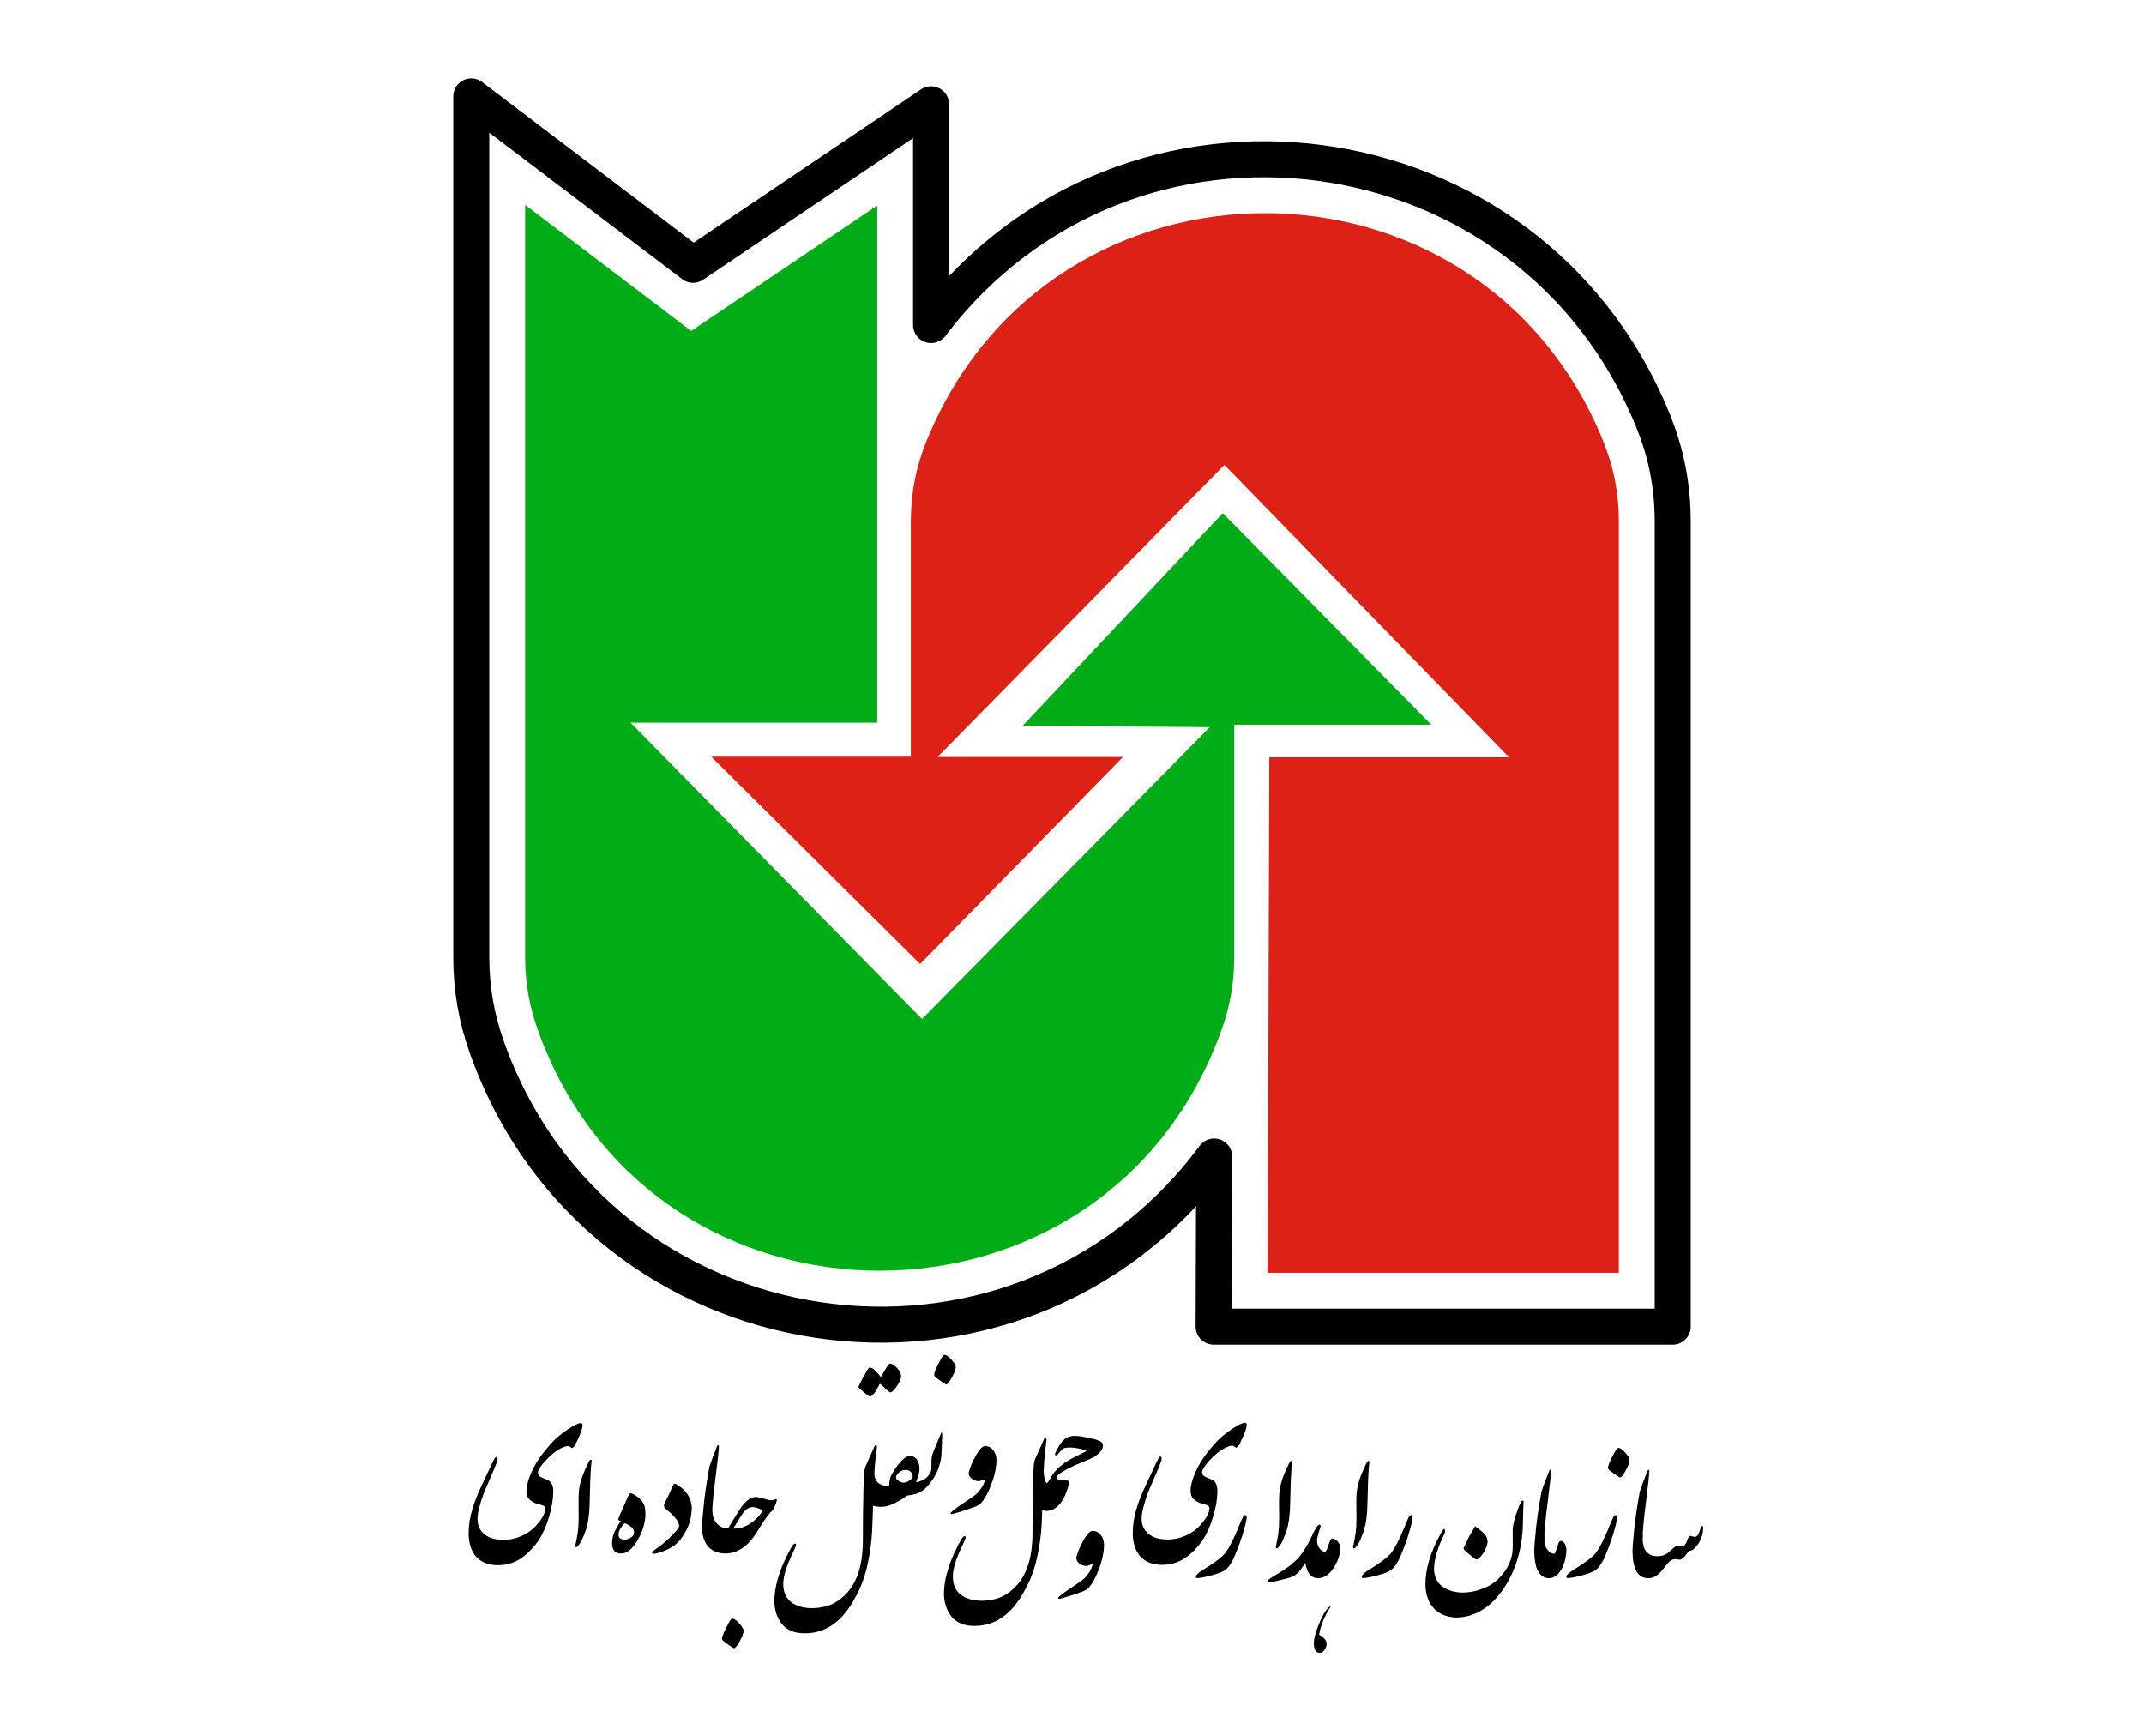 <?xml version="1.0" encoding="utf-8"?>
<!-- Generator: Adobe Illustrator 17.0.0, SVG Export Plug-In . SVG Version: 6.00 Build 0)  -->
<!DOCTYPE svg PUBLIC "-//W3C//DTD SVG 1.1//EN" "http://www.w3.org/Graphics/SVG/1.1/DTD/svg11.dtd">
<svg version="1.1" id="Layer_1" xmlns="http://www.w3.org/2000/svg" xmlns:xlink="http://www.w3.org/1999/xlink" x="0px" y="0px"
	 width="1190.551px" height="963.78px" viewBox="0 14.173 1190.551 963.78" enable-background="new 0 14.173 1190.551 963.78"
	 xml:space="preserve">
<path fill="#DC2116" d="M890.084,258.674c6.013,14.738,8.863,29.267,8.863,45.184c0,138.998,0,277.995,0,416.993
	c-65.008,0-130.016,0-195.024,0c0.306-95.39,0.612-190.781,0.918-286.173c44.39,0,88.78,0,133.17,0
	C785.312,380.555,732.611,326.43,679.91,272.305c-53.094,54.06-106.189,108.119-159.284,162.179c34.322,0,68.645,0,102.967,0
	c-37.55,38.305-75.101,76.612-112.651,114.917c-38.661-38.36-77.321-76.722-115.981-115.082c36.94,0,73.88,0,110.822,0
	c0-43.487,0-86.974,0-130.461c0-15.917,2.848-30.446,8.862-45.184C583.268,90.465,821.461,90.465,890.084,258.674z"/>
<path fill="#00AD16" d="M298.508,585.609c-4.667-13.134-6.906-26.114-6.906-40.052c0-139.205,0-278.411,0-417.615
	c30.739,23.331,61.478,46.662,92.217,69.993c34.434-23.211,68.867-46.424,103.301-69.635c0,95.716,0,191.429,0,287.144
	c-45.661,0-91.318,0-136.978,0c53.948,54.831,107.898,109.664,161.846,164.496c53.266-54.007,106.535-108.011,159.801-162.018
	c-34.619-0.276-69.238-0.553-103.857-0.831c37.02-39.326,74.038-78.655,111.059-117.981c38.59,39.143,77.178,78.285,115.766,117.428
	c-36.466,0-72.93,0-109.396,0c0,43.006,0,86.014,0,129.02c0,13.938-2.236,26.918-6.903,40.052
	C614.916,764.414,362.048,764.414,298.508,585.609z"/>
<path fill="none" stroke="#000000" stroke-width="20" stroke-linecap="round" stroke-linejoin="round" d="M674.228,656.297
	c-110.483,148.499-341.923,113.732-403.897-60.675c-5.833-16.417-8.632-32.642-8.632-50.065c0-159.284,0-318.571,0-477.857
	c41.052,31.159,82.102,62.318,123.153,93.477c44.059-29.701,88.115-59.4,132.172-89.098c0,40.854,0,81.71,0,122.564
	c108.923-143.566,332.677-114.12,400.749,52.736c7.515,18.422,11.079,36.583,11.079,56.48c0,148.967,0,297.932,0,446.898
	c-84.976,0-169.952,0-254.926,0C674.027,719.269,674.126,687.782,674.228,656.297z"/>
<g enable-background="new    ">
	<path d="M323.479,805.969c-0.173,1.098-0.441,2.153-0.802,3.164c-0.362,1.013-0.969,2.428-1.821,4.249
		c-0.853,1.821-1.365,2.862-1.539,3.122c-0.694,1.098-1.301,1.647-1.821,1.647c-0.376-0.26-0.716-0.513-1.019-0.759
		c-0.304-0.245-0.585-0.368-0.846-0.368c-1.099,0-2.536,0.448-4.314,1.343c-1.778,0.896-3.728,2.32-5.853,4.271
		c-2.124,1.951-3.779,3.772-4.964,5.463c-1.185,1.691-1.778,2.855-1.778,3.491c0,0.954,0.303,1.69,0.91,2.211
		c0.52,0.405,1.452,0.867,2.796,1.388s2.233,0.954,2.666,1.301c1.416,0.983,2.125,2.934,2.125,5.854
		c0,4.018-0.759,8.621-2.276,13.809c-1.518,5.188-3.505,9.69-5.961,13.505c-1.272,1.763-2.754,3.534-4.444,5.312
		c-1.691,1.777-3.505,3.302-5.442,4.574c-3.728,2.456-8.021,3.685-12.877,3.685c-5.521-0.087-9.712-1.951-12.573-5.593
		c-1.301-1.85-2.197-3.816-2.688-5.896c-0.492-2.082-0.737-4.062-0.737-5.941c0-2.37,0.173-4.696,0.52-6.98
		c0.347-2.283,0.881-4.567,1.604-6.849c1.127-3.729,2.493-7.328,4.097-10.796c1.604-3.468,2.912-6.271,3.924-8.411l3.035-6.504
		c0.347-0.723,0.715-1.43,1.105-2.125c0.391-0.693,0.744-1.041,1.062-1.041c0.434,0,0.657,0.348,0.672,1.041
		c0.014,0.694-0.065,1.214-0.239,1.561c-0.463,1.243-0.867,2.291-1.214,3.143c-0.347,0.852-0.868,2.081-1.561,3.685
		c-0.693,1.604-1.446,3.338-2.255,5.203c-0.809,1.864-1.474,3.404-1.994,4.617c-2.544,6.764-3.815,11.836-3.815,15.218
		c0,3.555,1.264,6.373,3.794,8.454c2.529,2.082,6.091,3.123,10.687,3.123c3.815,0,7.501-0.896,11.056-2.688
		c2.659-1.33,4.878-2.949,6.655-4.857c1.778-1.908,3.128-3.7,4.054-5.376c0.925-1.675,1.387-3.179,1.387-4.509
		c0-0.838-0.615-1.452-1.843-1.842c-1.229-0.391-2.117-0.65-2.666-0.78c-0.55-0.131-1.171-0.369-1.864-0.716
		c-1.33-0.636-2.341-1.445-3.035-2.428c-0.694-0.982-1.04-2.312-1.04-3.989c0-2.572,0.83-5.831,2.493-9.777
		c1.662-3.946,4.011-7.826,7.046-11.641c2.485-3.123,4.74-5.652,6.764-7.588c1.098-1.012,2.493-2.153,4.184-3.425
		c1.691-1.271,3.331-2.37,4.921-3.295c1.966-1.127,3.512-1.777,4.639-1.951c0.462,0,0.78,0.195,0.954,0.586
		C323.522,805.254,323.566,805.623,323.479,805.969z"/>
	<path d="M327.663,840.135c-0.116,3.151-0.195,5.977-0.238,8.476c-0.043,2.501-0.167,4.617-0.369,6.352
		c-0.347,3.729-1.062,7.031-2.146,9.907c-1.084,2.877-1.937,4.791-2.558,5.745c-0.621,0.954-1.135,1.647-1.539,2.081
		c-0.463,0.434-0.817,0.579-1.062,0.434c-0.246-0.143-0.34-0.389-0.282-0.736c0-0.087,0.26-1.402,0.78-3.946
		s0.846-5.008,0.975-7.392c0.13-2.384,0.152-5.752,0.065-10.102c-0.086-4.35,0.015-7.681,0.304-9.994
		c0.173-1.33,0.462-2.717,0.867-4.162s0.874-2.854,1.409-4.228c0.534-1.372,1.091-2.68,1.669-3.923
		c0.577-1.243,1.112-2.341,1.604-3.295c0.404-0.606,0.751-0.846,1.04-0.716c0.288,0.131,0.419,0.369,0.39,0.716
		c-0.058,0.203-0.123,0.643-0.195,1.322c-0.073,0.68-0.145,1.489-0.217,2.428c-0.073,0.939-0.138,1.944-0.195,3.013
		c-0.058,1.07-0.108,2.118-0.152,3.143c-0.043,1.027-0.08,1.973-0.108,2.84C327.677,838.964,327.663,839.644,327.663,840.135z"/>
	<path d="M358.403,855.006c0,1.879-0.311,3.974-0.933,6.286c-0.622,2.313-1.438,4.409-2.449,6.287
		c-1.561,2.977-3.165,5.246-4.813,6.806c-1.648,1.561-3.483,2.341-5.506,2.341c-3.208,0-4.813-1.951-4.813-5.854
		c0-1.329,0.217-2.759,0.651-4.292c0.549-1.588,1.236-3.078,2.059-4.465c0.824-1.388,1.524-2.558,2.103-3.512
		c-0.579-0.174-0.932-0.282-1.062-0.325c-0.13-0.043-0.238-0.065-0.325-0.065c-0.086-0.347,0.202-1.285,0.867-2.818l4.596-10.448
		c0.434-1.098,0.939-1.648,1.517-1.648c0.434,0,1.091,0.275,1.973,0.824c0.882,0.55,1.626,1.041,2.233,1.474
		c1.445,1.301,2.457,2.558,3.035,3.772C358.113,850.583,358.403,852.463,358.403,855.006z M352.116,865.281
		c0-1.242-0.434-2.255-1.301-3.035c-0.434-0.434-1.056-0.903-1.864-1.409c-0.809-0.506-1.474-0.803-1.994-0.888
		c-0.376,0-1.056,0.759-2.038,2.276c-0.983,1.517-1.474,2.796-1.474,3.837c0,1.966,1.171,2.948,3.512,2.948
		c1.041,0,2.16-0.383,3.36-1.149C351.516,867.095,352.116,866.235,352.116,865.281z"/>
	<path d="M373.794,838.834c0.318-0.925,0.968-1.084,1.951-0.478c5.607,3.382,8.411,7.921,8.411,13.614
		c-0.231,4.249-1.135,7.964-2.709,11.143c-1.576,3.18-3.187,5.593-4.835,7.241c-2.833,2.861-6.908,4.971-12.226,6.33
		c-0.666,0.115-1.186,0.173-1.561,0.173c-0.52,0-0.78-0.13-0.78-0.39c0-0.463,0.78-1.258,2.341-2.385
		c3.122-2.168,6.04-4.639,8.758-7.414c2.659-2.659,3.989-4.422,3.989-5.289c0-2.255-2.471-5.391-7.414-9.409
		c-0.925-0.751-1.214-1.662-0.867-2.731C370.152,846.724,371.8,843.256,373.794,838.834z"/>
	<path d="M395.516,852.231c-0.087,1.619-0.26,3.1-0.52,4.444c-0.26,1.345-0.615,2.479-1.062,3.404
		c-0.448,0.926-1.005,1.619-1.669,2.081c-0.666,0.463-1.474,0.622-2.428,0.478c0.058-3.382,0.418-8.1,1.084-14.156
		c0.664-6.056,1.676-12.739,3.035-20.052c0.694-2.139,2.095-5.896,4.206-11.273c0.231-0.52,0.462-0.737,0.694-0.65
		c0.231,0.087,0.347,0.304,0.347,0.65c-0.116,2.66-0.65,7.718-1.604,15.174c-0.953,7.458-1.539,12.573-1.756,15.348
		S395.516,851.971,395.516,852.231z"/>
	<path d="M402.713,876.727c-4.538-0.087-7.919-1.647-10.145-4.683c-1.763-2.542-2.673-5.68-2.731-9.408
		c0.318-1.243,0.636-2.486,0.954-3.729c0.318-1.243,0.687-2.356,1.106-3.338c0.419-0.982,0.918-1.785,1.495-2.407
		c0.579-0.621,1.286-0.931,2.125-0.931c0,3.294,0.824,5.874,2.471,7.739c1.648,1.864,3.743,2.796,6.287,2.796l6.244-10.146
		c1.358-2.138,2.818-3.887,4.379-5.246c1.561-1.358,3.136-2.038,4.726-2.038c0.868,0,1.893,0.174,3.079,0.52
		c2.89,0.867,4.668,1.301,5.333,1.301c0.694,0,1.192-0.064,1.496-0.194c0.304-0.131,0.686-0.282,1.149-0.456
		c0.52,0,0.737,0.261,0.651,0.781c-0.087,0.723-0.441,1.77-1.062,3.143c-0.622,1.373-1.127,2.218-1.518,2.537
		c-0.39,0.318-0.882,0.823-1.474,1.517c-0.593,0.693-1.243,1.532-1.951,2.514c-0.709,0.983-1.706,2.501-2.992,4.553
		c-1.286,2.052-2.06,3.294-2.319,3.728c-2.197,3.469-4.596,6.143-7.198,8.021C409.722,875.586,406.355,876.727,402.713,876.727z
		 M400.935,923.942c0-0.954,0.765-2.948,2.298-5.983c1.531-3.035,2.529-4.668,2.992-4.899c0.925-0.405,2.247,0.309,3.967,2.146
		c1.719,1.835,2.637,3.273,2.753,4.314c0,1.358-0.723,3.33-2.168,5.918c-1.446,2.586-2.486,3.88-3.122,3.88
		c-0.26,0-1.113-0.498-2.558-1.496c-1.446-0.997-2.53-1.785-3.252-2.363C401.239,924.939,400.935,924.434,400.935,923.942z
		 M407.092,862.897c2.283,0,4.249-0.317,5.897-0.954c1.647-0.636,3.106-1.43,4.379-2.384c2.457-1.762,4.538-3.989,6.244-6.677
		c-0.347-0.347-1.193-0.759-2.537-1.236c-1.344-0.476-2.319-0.715-2.926-0.715c-1.446,0-2.732,0.476-3.859,1.43
		c-0.723,0.55-1.517,1.517-2.385,2.905L407.092,862.897z"/>
	<path d="M480.622,828.39l5.072-11.317c0.26-0.434,0.535-0.628,0.824-0.585c0.288,0.043,0.434,0.455,0.434,1.235
		c-0.318,2.371-0.601,4.742-0.846,7.111c-0.246,2.37-0.441,4.74-0.585,7.11l-1.171,30.522c-0.231,7.371-1.315,15.088-3.251,23.153
		c-1.474,5.724-3.556,10.926-6.244,15.609c-7.024,13.296-16.388,19.9-28.095,19.813c-5.608,0-9.806-1.734-12.595-5.202
		c-2.79-3.468-4.184-7.847-4.184-13.138c0.086-3.67,0.657-7.384,1.713-11.142c1.054-3.757,2.341-7.284,3.859-10.579
		c1.517-3.295,2.767-5.788,3.75-7.479c0.983-1.69,1.735-2.449,2.255-2.276c0.491,0.116,0.614,0.528,0.368,1.236
		c-0.246,0.708-1.034,2.499-2.363,5.376c-1.33,2.877-2.269,5.123-2.818,6.742c-1.214,3.555-1.821,6.561-1.821,9.018
		c0,4.913,1.778,8.511,5.333,10.795c2.89,1.792,6.489,2.688,10.796,2.688c2.283,0,4.675-0.304,7.175-0.91
		c2.5-0.607,4.805-1.634,6.915-3.079c5.608-3.729,9.509-9.148,11.706-16.258c1.532-4.885,2.298-10.737,2.298-17.56
		c0-5.404,0.029-10.398,0.087-14.98c0.058-4.58,0.144-9.278,0.26-14.09c0.115-4.813,0.267-7.854,0.455-9.126
		C480.138,829.806,480.362,828.91,480.622,828.39z"/>
	<path d="M476.764,784.383c0-0.578,0.882-2.486,2.645-5.723c1.763-3.237,2.861-4.957,3.295-5.159
		c0.723-0.289,1.792,0.245,3.208,1.604c1.416,1.358,2.486,2.557,3.208,3.598c0.867-1.416,1.828-3.005,2.883-4.769
		c1.054-1.763,1.77-2.66,2.146-2.688c1.069,0,2.356,0.788,3.859,2.363c1.503,1.575,2.298,3.056,2.384,4.444
		c0,1.647-0.809,3.599-2.428,5.854c-1.561,2.225-2.703,3.338-3.425,3.338c-0.492,0-1.365-0.629-2.623-1.886
		c-1.257-1.258-2.363-2.233-3.317-2.926c-2.341,4.711-4.205,7.067-5.593,7.067c-0.347,0-0.838-0.274-1.474-0.824
		c-0.607-0.52-1.553-1.301-2.84-2.341C477.407,785.294,476.764,784.643,476.764,784.383z M513.4,840.92
		c-1.474,1.271-3.035,2.168-4.683,2.688c-2.081,0.52-3.714,0.824-4.899,0.911c-2.515,1.821-4.943,3.294-7.284,4.422
		c-2.601,1.242-4.957,1.864-7.067,1.864c-1.359,0-2.471-0.102-3.339-0.304c-0.953-0.173-1.445-0.26-1.474-0.26
		c-0.578-0.405-0.954-1.214-1.127-2.428c-0.434-2.717-0.65-5.723-0.65-9.018c0-2.833,0.593-5.939,1.778-9.322
		c0.173-0.52,0.39-1.171,0.65-1.951v3.468c0,2.111,0.448,3.888,1.344,5.333c1.214,1.937,3.584,2.905,7.111,2.905
		c0.028-1.849,0.217-3.28,0.563-4.292c0.087-0.433,0.347-1.097,0.781-1.994c0.231-0.405,0.484-0.831,0.759-1.279
		c0.274-0.448,0.57-0.932,0.888-1.453c1.474-2.341,2.948-4.162,4.423-5.463c1.474-1.445,2.746-2.168,3.815-2.168
		c1.879,0,3.266,0.65,4.162,1.951c0.954,1.359,1.431,3.006,1.431,4.943c0,1.387-0.217,2.761-0.65,4.12
		c-0.549,1.677-0.954,2.847-1.214,3.511c0.983,0,2.544-0.549,4.683-1.647c0.288,0.318,0.52,0.65,0.694,0.997
		c0.231,0.29,0.347,0.637,0.347,1.041c0,0.723-0.116,1.33-0.347,1.821C513.891,839.836,513.66,840.371,513.4,840.92z
		 M506.809,834.026c0-1.069-0.347-1.951-1.041-2.645c-0.693-0.693-1.662-1.041-2.905-1.041c-1.619,0-2.905,0.52-3.859,1.561
		c-0.983,1.069-1.474,1.908-1.474,2.514c0,0.694,0.52,1.374,1.561,2.038c1.04,0.607,1.908,0.911,2.601,0.911
		c1.128,0,2.269-0.419,3.425-1.258C506.246,835.385,506.809,834.691,506.809,834.026z"/>
	<path d="M513.399,835.457c1.04-0.722,1.922-1.632,2.645-2.731c0.781-1.069,1.171-2.153,1.171-3.253v-4.292
		c0-1.04,0.173-2.181,0.52-3.425c0.607-1.734,1.242-3.324,1.907-4.769l2.645-6.417c0.058-0.317,0.274-0.665,0.65-1.041
		c0.173,0,0.26,0.449,0.26,1.345l-0.13,4.639l-0.26,5.593c0,1.937-0.39,4.149-1.17,6.634c-0.723,2.458-1.677,4.639-2.862,6.547
		c-1.763,2.919-3.555,5.131-5.376,6.634c-0.462-0.925-0.722-1.857-0.781-2.796C512.561,837.184,512.821,836.296,513.399,835.457z
		 M518.732,777.446c0-0.953,0.766-2.948,2.298-5.982c1.532-3.036,2.529-4.668,2.992-4.9c0.925-0.404,2.247,0.31,3.967,2.146
		c1.719,1.836,2.637,3.274,2.753,4.314c0,1.359-0.723,3.332-2.168,5.918c-1.446,2.588-2.487,3.881-3.122,3.881
		c-0.26,0-1.113-0.499-2.558-1.496c-1.446-0.998-2.529-1.785-3.252-2.363C519.035,778.444,518.732,777.938,518.732,777.446z"/>
	<path d="M551.101,836.551c-1.503,4.191-2.905,7.284-4.205,9.278c-1.301,1.995-2.319,3.23-3.057,3.707
		c-0.737,0.476-1.842,0.99-3.317,1.539c-1.474,0.55-3.722,1.308-6.742,2.276c-3.021,0.97-4.806,1.453-5.355,1.453
		c-0.347,0-0.52-0.087-0.52-0.26c-0.347-0.463,1.452-2.016,5.398-4.661c3.945-2.645,6.488-4.379,7.631-5.202
		c1.141-0.824,2.312-2.031,3.512-3.621c1.2-1.59,2.074-3.382,2.623-5.376c-0.318-0.028-0.629,0-0.932,0.087
		c-0.304,0.086-0.607,0.187-0.91,0.303c-0.304,0.116-0.615,0.225-0.933,0.325c-0.318,0.102-0.621,0.152-0.91,0.152
		c-1.62-0.058-2.97-0.586-4.054-1.583c-1.084-0.997-1.539-2.102-1.366-3.317c0.174-0.721,0.426-1.575,0.759-2.558
		c0.332-0.982,1.019-2.536,2.059-4.66c1.04-2.125,2.088-3.88,3.144-5.268c1.054-1.387,2.103-2.082,3.143-2.082
		c1.792,0,3.28,0.76,4.466,2.277c1.185,1.517,1.778,3.345,1.778,5.484c0,1.069-0.065,2.139-0.195,3.208s-0.268,1.958-0.412,2.667
		c-0.145,0.708-0.362,1.619-0.65,2.731C551.766,834.564,551.448,835.597,551.101,836.551z"/>
	<path d="M574.799,824.276l5.072-11.317c0.26-0.434,0.535-0.628,0.824-0.585c0.288,0.043,0.434,0.455,0.434,1.235
		c-0.318,2.371-0.601,4.742-0.846,7.111c-0.246,2.37-0.441,4.74-0.585,7.11l-1.171,30.522c-0.231,7.371-1.315,15.088-3.251,23.153
		c-1.474,5.724-3.556,10.926-6.244,15.609c-7.024,13.296-16.388,19.9-28.094,19.813c-5.608,0-9.806-1.734-12.595-5.202
		c-2.79-3.468-4.184-7.847-4.184-13.138c0.086-3.67,0.657-7.384,1.713-11.142c1.054-3.757,2.341-7.284,3.859-10.579
		c1.517-3.295,2.767-5.788,3.75-7.479c0.983-1.69,1.735-2.449,2.255-2.276c0.491,0.116,0.614,0.528,0.368,1.236
		c-0.246,0.708-1.034,2.499-2.363,5.376c-1.33,2.877-2.269,5.123-2.818,6.742c-1.214,3.555-1.821,6.561-1.821,9.018
		c0,4.913,1.778,8.511,5.333,10.795c2.89,1.792,6.489,2.688,10.796,2.688c2.283,0,4.675-0.304,7.175-0.91
		c2.5-0.607,4.805-1.634,6.915-3.079c5.607-3.729,9.509-9.148,11.706-16.258c1.532-4.885,2.298-10.737,2.298-17.56
		c0-5.404,0.029-10.398,0.087-14.98c0.058-4.58,0.144-9.278,0.26-14.09c0.115-4.813,0.267-7.854,0.455-9.126
		C574.315,825.693,574.539,824.797,574.799,824.276z"/>
	<path d="M587.025,835.245c0.519,0.492,1.386,0.744,2.601,0.759c1.215,0.015,2.095,0.021,2.644,0.021
		c0.867,0.087,1.301,0.593,1.301,1.517c0,0.637-0.345,1.995-1.039,4.076c-1.215,3.642-2.791,6.446-4.726,8.412
		c-2.054,2.023-4.293,3.035-6.721,3.035c-2.255,0-4.039-1.171-5.355-3.512c-1.315-2.341-1.929-6.127-1.842-11.359
		c0.116-1.155,0.354-2.363,0.715-3.619c0.362-1.258,0.802-2.407,1.323-3.447c0.52-1.041,1.091-1.872,1.713-2.494
		c0.622-0.621,1.236-0.888,1.842-0.802c0,6.128,0.664,9.409,1.994,9.842c0.491-0.491,1.171-1.532,2.038-3.123
		c0.52-0.953,0.911-1.603,1.171-1.951c0.173-0.202,0.426-0.353,0.758-0.455c0.332-0.1,0.673-0.151,1.019-0.151
		c0.347,0,0.672,0.058,0.974,0.173c0.305,0.116,0.528,0.261,0.673,0.433c-0.289,0.261-0.476,0.434-0.564,0.52
		C586.62,834.017,586.447,834.725,587.025,835.245z"/>
	<path d="M588.152,832.6c-0.838,0.52-1.567,0.729-2.189,0.629c-0.621-0.102-1.047-0.312-1.279-0.629
		c0.434-0.636,1.185-1.517,2.253-2.645c1.07-1.127,2.559-2.37,4.466-3.728c1.995-1.33,3.989-2.471,5.983-3.425
		c3.902-1.879,5.854-2.862,5.854-2.949c0-0.347-1.1-0.765-3.295-1.258c-2.197-0.491-4.205-0.736-6.026-0.736
		c-1.734,0-2.964,0.231-3.686,0.693c-0.231,0.144-0.91,0.839-2.038,2.081c-0.895,1.272-1.603,1.778-2.124,1.518
		c-0.261-0.087-0.289-0.506-0.087-1.258c0.405-0.982,1.156-2.363,2.255-4.141c1.098-1.777,2.255-3.084,3.468-3.923
		c1.185-0.81,2.58-1.272,4.184-1.388s3.642,0.064,6.113,0.542c2.471,0.476,4.358,0.888,5.658,1.235
		c1.301,0.348,2.442,0.767,3.425,1.258c0.925,0.52,1.387,1.258,1.387,2.212c0,2.197-1.778,4.407-5.333,6.634
		c-1.128,0.636-2.992,1.452-5.593,2.449c-2.601,0.998-5.218,2.162-7.847,3.491C591.071,830.592,589.221,831.705,588.152,832.6z"/>
	<path d="M610.844,883.636c-1.503,4.191-2.905,7.284-4.205,9.278c-1.301,1.995-2.32,3.23-3.056,3.707
		c-0.737,0.476-1.844,0.99-3.317,1.539c-1.474,0.55-3.722,1.308-6.742,2.276c-3.021,0.97-4.806,1.453-5.355,1.453
		c-0.347,0-0.52-0.087-0.52-0.26c-0.347-0.463,1.453-2.016,5.398-4.661c3.946-2.645,6.489-4.379,7.631-5.202
		c1.142-0.824,2.312-2.031,3.512-3.621c1.199-1.59,2.074-3.382,2.624-5.376c-0.318-0.028-0.629,0-0.932,0.087
		c-0.304,0.086-0.607,0.187-0.911,0.303c-0.303,0.116-0.614,0.225-0.931,0.325c-0.318,0.102-0.622,0.152-0.911,0.152
		c-1.619-0.058-2.969-0.586-4.054-1.583c-1.084-0.997-1.539-2.102-1.365-3.317c0.173-0.721,0.426-1.575,0.759-2.558
		c0.332-0.982,1.018-2.536,2.059-4.66c1.041-2.125,2.087-3.88,3.143-5.268c1.056-1.388,2.103-2.082,3.144-2.082
		c1.792,0,3.28,0.76,4.465,2.277c1.185,1.517,1.778,3.345,1.778,5.484c0,1.069-0.065,2.139-0.195,3.208
		c-0.13,1.069-0.268,1.958-0.412,2.667c-0.144,0.708-0.361,1.619-0.65,2.731C611.509,881.649,611.191,882.682,610.844,883.636z"/>
	<path d="M692.274,805.768c-0.174,1.099-0.441,2.153-0.803,3.164c-0.361,1.013-0.969,2.428-1.821,4.249
		c-0.852,1.821-1.366,2.862-1.539,3.122c-0.694,1.098-1.301,1.647-1.821,1.647c-0.376-0.26-0.716-0.513-1.019-0.759
		c-0.304-0.245-0.585-0.368-0.846-0.368c-1.099,0-2.536,0.448-4.314,1.343c-1.777,0.896-3.729,2.32-5.852,4.271
		c-2.125,1.951-3.78,3.772-4.965,5.463c-1.185,1.691-1.777,2.855-1.777,3.491c0,0.954,0.304,1.69,0.91,2.21
		c0.52,0.405,1.453,0.867,2.796,1.388c1.345,0.52,2.233,0.954,2.667,1.301c1.416,0.983,2.125,2.934,2.125,5.854
		c0,4.018-0.759,8.621-2.276,13.809c-1.517,5.188-3.505,9.69-5.962,13.505c-1.272,1.763-2.752,3.534-4.444,5.312
		c-1.691,1.777-3.505,3.302-5.442,4.575c-3.729,2.455-8.021,3.685-12.877,3.685c-5.521-0.087-9.711-1.951-12.573-5.593
		c-1.301-1.85-2.197-3.816-2.688-5.896c-0.492-2.082-0.737-4.062-0.737-5.941c0-2.37,0.174-4.696,0.52-6.98
		c0.347-2.283,0.882-4.567,1.604-6.849c1.127-3.729,2.493-7.328,4.097-10.796s2.912-6.271,3.924-8.411l3.035-6.504
		c0.347-0.723,0.716-1.43,1.105-2.125c0.391-0.693,0.744-1.041,1.062-1.041c0.434,0,0.657,0.348,0.672,1.041
		c0.015,0.694-0.064,1.214-0.238,1.561c-0.463,1.243-0.867,2.291-1.214,3.143c-0.347,0.852-0.867,2.081-1.561,3.685
		c-0.693,1.604-1.445,3.338-2.255,5.203c-0.809,1.864-1.474,3.404-1.994,4.617c-2.545,6.764-3.816,11.836-3.816,15.218
		c0,3.555,1.264,6.373,3.793,8.454c2.529,2.082,6.092,3.123,10.688,3.123c3.816,0,7.501-0.896,11.056-2.688
		c2.659-1.33,4.878-2.949,6.655-4.857c1.778-1.908,3.128-3.7,4.054-5.376c0.925-1.675,1.387-3.179,1.387-4.509
		c0-0.838-0.614-1.452-1.842-1.842c-1.229-0.391-2.118-0.65-2.667-0.78c-0.55-0.131-1.171-0.369-1.865-0.716
		c-1.33-0.636-2.34-1.445-3.035-2.428c-0.693-0.982-1.041-2.312-1.041-3.989c0-2.572,0.831-5.831,2.494-9.777
		c1.662-3.946,4.01-7.826,7.045-11.641c2.486-3.123,4.74-5.651,6.764-7.588c1.099-1.012,2.494-2.153,4.184-3.425
		c1.691-1.271,3.332-2.37,4.921-3.295c1.965-1.127,3.512-1.777,4.639-1.951c0.463,0,0.781,0.195,0.954,0.586
		C692.317,805.052,692.36,805.422,692.274,805.768z"/>
	<path d="M692.274,856.712c-0.059,1.156-0.507,3.273-1.345,6.351c-0.839,3.079-1.944,6.438-3.317,10.08
		c-1.373,3.642-2.58,6.394-3.619,8.259c-1.041,1.864-2.175,3.287-3.404,4.271c-1.229,0.982-3.223,1.872-5.983,2.665
		c-2.76,0.796-4.972,1.338-6.634,1.627c-1.662,0.289-2.709,0.433-3.143,0.433c-0.433-0.058-0.694-0.239-0.78-0.542
		c-0.087-0.304,0.043-0.686,0.389-1.149c0.463-0.752,1.662-1.719,3.599-2.905c1.936-1.185,4.184-2.681,6.742-4.488
		c2.558-1.806,4.378-3.382,5.463-4.726c1.084-1.345,2.304-3.36,3.663-6.048c1.358-2.689,2.593-5.399,3.706-8.13
		c1.113-2.732,1.908-4.596,2.385-5.593c0.476-0.998,0.989-1.468,1.539-1.41C692.028,855.497,692.274,855.931,692.274,856.712z"/>
	<path d="M716.639,840.844c-0.115,3.151-0.195,5.977-0.238,8.476c-0.043,2.501-0.167,4.617-0.369,6.352
		c-0.347,3.729-1.061,7.031-2.146,9.907c-1.084,2.877-1.936,4.791-2.557,5.745c-0.622,0.954-1.135,1.647-1.54,2.081
		c-0.463,0.434-0.816,0.579-1.062,0.434c-0.245-0.143-0.34-0.39-0.281-0.736c0-0.087,0.26-1.402,0.78-3.946s0.846-5.008,0.975-7.392
		s0.152-5.752,0.065-10.102c-0.087-4.35,0.014-7.681,0.304-9.993c0.173-1.33,0.462-2.717,0.867-4.162
		c0.404-1.445,0.874-2.854,1.409-4.228c0.534-1.372,1.091-2.68,1.669-3.923c0.578-1.243,1.113-2.341,1.604-3.295
		c0.405-0.606,0.752-0.846,1.041-0.716c0.289,0.131,0.419,0.369,0.391,0.716c-0.059,0.203-0.124,0.643-0.195,1.322
		c-0.072,0.68-0.146,1.489-0.217,2.428c-0.072,0.939-0.138,1.944-0.195,3.013c-0.059,1.07-0.108,2.118-0.151,3.143
		c-0.044,1.027-0.08,1.973-0.108,2.84C716.653,839.673,716.639,840.352,716.639,840.844z"/>
	<path d="M722.103,885.891c-0.896,1.127-1.678,1.936-2.341,2.427c-0.867,0.607-1.742,1.092-2.624,1.453s-1.857,0.665-2.926,0.91
		c-1.069,0.245-2.125,0.499-3.164,0.759l-4.292,1.041c-1.735,0.289-2.79,0.332-3.166,0.13c0-0.606,0.709-1.373,2.125-2.297
		c1.301-0.809,2.623-1.64,3.967-2.493c1.343-0.852,2.695-1.684,4.054-2.494c3.409-2.399,5.968-4.639,7.673-6.72
		c1.301-1.59,2.312-2.992,3.035-4.206c0.491-0.693,1.215-1.892,2.169-3.598l2.775-5.723c0.664-1.33,1.301-2.414,1.907-3.253
		c0.549-0.808,1.069-1.199,1.561-1.171c0.434,0.233,0.563,0.666,0.389,1.302c-0.491,1.445-0.795,2.384-0.91,2.818
		c-0.693,2.284-1.041,3.888-1.041,4.813c-0.26,0.78-0.434,1.272-0.52,1.473c-1.04,2.341-2.124,4.553-3.251,6.634
		C727.175,878.535,725.369,881.267,722.103,885.891z"/>
	<path d="M731.294,869.328c0,1.676,0.434,3.122,1.301,4.336c0.867,1.358,1.923,2.038,3.166,2.038c0.23,0,0.491-0.246,0.78-0.737
		c0.26-0.434,0.636-1.402,1.127-2.905c0.809-2.486,1.547-3.729,2.212-3.729c0.895,0.26,1.604,0.593,2.125,0.997
		c1.445,1.041,2.168,2.66,2.168,4.856c0,3.008-1.026,6.244-3.079,9.712c-2.63,4.365-5.723,6.547-9.278,6.547
		c-1.358,0-2.565-0.419-3.621-1.258c-1.054-0.838-1.835-1.943-2.341-3.317c-0.505-1.372-0.888-2.984-1.148-4.834
		c0.028-1.097,0.26-2.304,0.693-3.619c0.434-1.315,0.975-2.558,1.626-3.729s1.359-2.161,2.125-2.97
		C729.914,869.907,730.629,869.444,731.294,869.328z M739.054,905.965c-3.642,5.664-5.824,10.954-6.547,15.869
		c2.688,1.473,4.076,3.122,4.162,4.943c0,1.242-0.391,2.413-1.171,3.511c-0.752,1.069-1.662,1.604-2.731,1.604
		c-1.128,0-1.944-0.527-2.45-1.582c-0.506-1.056-0.759-2.233-0.759-3.534c0-3.036,1.164-7.169,3.49-12.4
		C735.376,909.144,737.378,906.34,739.054,905.965z"/>
	<path d="M759.562,840.844c-0.115,3.151-0.195,5.977-0.238,8.476c-0.043,2.501-0.167,4.617-0.369,6.352
		c-0.347,3.729-1.061,7.031-2.146,9.907c-1.084,2.877-1.936,4.791-2.557,5.745c-0.622,0.954-1.135,1.647-1.54,2.081
		c-0.463,0.434-0.816,0.579-1.062,0.434c-0.245-0.143-0.34-0.39-0.281-0.736c0-0.087,0.26-1.402,0.78-3.946s0.846-5.008,0.975-7.392
		s0.152-5.752,0.065-10.102c-0.087-4.35,0.014-7.681,0.304-9.993c0.173-1.33,0.462-2.717,0.867-4.162
		c0.404-1.445,0.874-2.854,1.409-4.228c0.534-1.372,1.091-2.68,1.669-3.923s1.113-2.341,1.604-3.295
		c0.405-0.606,0.752-0.846,1.041-0.716c0.289,0.131,0.419,0.369,0.391,0.716c-0.059,0.203-0.124,0.643-0.195,1.322
		c-0.072,0.68-0.146,1.489-0.217,2.428c-0.072,0.939-0.138,1.944-0.195,3.013c-0.059,1.07-0.108,2.118-0.151,3.143
		c-0.044,1.027-0.08,1.973-0.108,2.84C759.576,839.673,759.562,840.352,759.562,840.844z"/>
	<path d="M784.405,856.712c-0.059,1.156-0.507,3.273-1.345,6.351c-0.839,3.079-1.944,6.438-3.317,10.08
		c-1.373,3.642-2.58,6.394-3.619,8.259c-1.041,1.864-2.175,3.287-3.404,4.271c-1.229,0.982-3.223,1.872-5.983,2.665
		c-2.76,0.796-4.972,1.338-6.634,1.627c-1.662,0.289-2.709,0.433-3.143,0.433c-0.434-0.058-0.694-0.239-0.78-0.542
		c-0.087-0.304,0.043-0.686,0.389-1.149c0.463-0.752,1.662-1.719,3.599-2.905c1.936-1.185,4.184-2.681,6.742-4.488
		c2.558-1.806,4.378-3.382,5.463-4.726c1.084-1.345,2.304-3.36,3.663-6.048c1.358-2.689,2.593-5.399,3.706-8.13
		c1.113-2.732,1.908-4.596,2.385-5.593c0.476-0.998,0.989-1.468,1.539-1.41C784.159,855.497,784.405,855.931,784.405,856.712z"/>
	<path d="M845.581,862.781c-0.78,13.614-4.726,25.32-11.837,35.119c-7.023,9.509-15.463,14.307-25.32,14.394
		c-5.115-0.233-9.169-1.916-12.161-5.051c-2.992-3.137-4.573-7.509-4.747-13.116c-0.029-8.844,2.875-18.44,8.714-28.788
		c1.128-2.081,1.8-2.746,2.016-1.995c0.217,0.753,0.195,1.518-0.065,2.299c-3.844,7.631-5.81,14.22-5.896,19.77
		c0.174,4.162,1.655,7.327,4.445,9.496c2.789,2.168,6.481,3.338,11.077,3.511c5.637,0,11.056-1.489,16.259-4.465
		c5.173-3.44,8.772-8.021,10.795-13.744c0.78-1.995,1.171-4.64,1.171-7.934c0-1.243-0.008-2.833-0.021-4.77
		c-0.015-1.936-0.021-3.309-0.021-4.118c0.173-2.399,0.737-5.036,1.69-7.913c0.954-2.875,1.742-4.964,2.363-6.265
		c0.622-1.301,1.149-1.951,1.583-1.951c0.318,0,0.455,0.332,0.412,0.997c-0.043,0.665-0.108,1.951-0.195,3.859
		C845.754,854.024,845.668,857.579,845.581,862.781z M825.94,869.155c0.173,0.867,0.108,1.821-0.195,2.861
		c-0.304,1.041-0.796,2.205-1.474,3.491c-0.68,1.286-1.583,2.465-2.709,3.534c-0.723,0.693-1.301,1.04-1.734,1.04
		c-0.261,0-0.86-0.375-1.8-1.127s-1.785-1.445-2.537-2.081c-0.752-0.636-1.402-1.215-1.951-1.735
		c-0.549-0.519-0.824-0.954-0.824-1.301c0.578-1.155,0.998-2.038,1.258-2.644c0.867-1.965,1.611-3.512,2.233-4.64
		c0.621-1.127,1.611-2.789,2.97-4.985c0.78,0.636,1.741,1.402,2.883,2.297c1.141,0.896,2.03,1.734,2.665,2.515
		C825.361,867.161,825.767,868.086,825.94,869.155z"/>
	<path d="M857.591,865.947c-0.087,1.619-0.261,3.1-0.52,4.444c-0.261,1.345-0.614,2.479-1.062,3.404
		c-0.448,0.926-1.005,1.619-1.67,2.081c-0.665,0.463-1.473,0.622-2.427,0.478c0.058-3.382,0.419-8.1,1.084-14.156
		c0.665-6.056,1.675-12.739,3.035-20.052c0.694-2.139,2.095-5.897,4.205-11.273c0.231-0.52,0.463-0.737,0.694-0.65
		c0.231,0.087,0.347,0.304,0.347,0.65c-0.115,2.66-0.65,7.717-1.604,15.174c-0.954,7.458-1.539,12.573-1.755,15.348
		C857.699,864.169,857.591,865.686,857.591,865.947z"/>
	<path d="M857.591,868.201c0,2.861,0.578,5.015,1.734,6.46c1.098,1.474,2.384,2.212,3.859,2.212
		c0.261-0.058,0.701-1.135,1.322-3.231c0.622-2.095,1.149-3.36,1.583-3.793c1.041-0.317,1.9,0.036,2.58,1.062
		c0.68,1.026,1.062,2.248,1.149,3.663c0,3.267-0.694,6.476-2.081,9.625c-1.967,4.162-4.596,6.243-7.891,6.243
		c-1.85-0.087-3.396-0.846-4.639-2.276c-1.243-1.432-2.089-3.288-2.537-5.571c-0.448-2.283-0.672-4.365-0.672-6.243
		c-0.028-0.781,0.043-1.597,0.217-2.45c0.174-0.852,0.412-1.683,0.716-2.493c0.303-0.809,0.643-1.568,1.018-2.277
		c0.376-0.708,0.773-1.322,1.192-1.842c0.42-0.52,0.846-0.895,1.279-1.127c0.434-0.231,0.824-0.289,1.171-0.174V868.201z"/>
	<path d="M897.999,856.712c-0.059,1.156-0.506,3.273-1.345,6.351c-0.838,3.079-1.944,6.438-3.316,10.08
		c-1.374,3.642-2.581,6.394-3.621,8.259c-1.041,1.864-2.175,3.287-3.404,4.271c-1.228,0.982-3.223,1.872-5.983,2.665
		c-2.76,0.796-4.972,1.338-6.634,1.627c-1.662,0.289-2.71,0.433-3.143,0.433c-0.434-0.058-0.693-0.239-0.78-0.542
		c-0.087-0.304,0.043-0.686,0.391-1.149c0.462-0.752,1.662-1.719,3.598-2.905c1.936-1.185,4.184-2.681,6.742-4.488
		c2.558-1.806,4.379-3.382,5.463-4.726c1.084-1.345,2.304-3.36,3.663-6.048c1.358-2.689,2.594-5.399,3.707-8.13
		c1.112-2.732,1.907-4.596,2.384-5.593c0.476-0.998,0.989-1.468,1.539-1.41C897.753,855.497,897.999,855.931,897.999,856.712z
		 M892.927,829.093c0-0.954,0.765-2.948,2.297-5.983c1.532-3.035,2.529-4.667,2.992-4.899c0.925-0.404,2.247,0.31,3.967,2.146
		c1.719,1.836,2.637,3.273,2.754,4.314c0,1.359-0.724,3.332-2.169,5.918c-1.445,2.588-2.486,3.88-3.122,3.88
		c-0.26,0-1.113-0.498-2.558-1.496c-1.445-0.997-2.529-1.784-3.251-2.363C893.23,830.091,892.927,829.586,892.927,829.093z"/>
	<path d="M912.177,865.947c-0.087,1.619-0.261,3.1-0.52,4.444c-0.261,1.345-0.614,2.479-1.062,3.404
		c-0.448,0.926-1.005,1.619-1.67,2.081c-0.665,0.463-1.473,0.622-2.427,0.478c0.058-3.382,0.419-8.1,1.084-14.156
		c0.665-6.056,1.675-12.739,3.035-20.052c0.694-2.139,2.095-5.897,4.205-11.273c0.231-0.52,0.463-0.737,0.694-0.65
		c0.231,0.087,0.347,0.304,0.347,0.65c-0.115,2.66-0.65,7.717-1.604,15.174c-0.954,7.458-1.539,12.573-1.756,15.348
		C912.285,864.169,912.177,865.686,912.177,865.947z"/>
	<path d="M912.177,865.99c0,1.561,0.015,2.717,0.043,3.468c0,1.07,0.246,2.458,0.737,4.162c0.52,1.33,1.387,2.428,2.602,3.295
		c1.155,0.867,2.716,1.301,4.682,1.301c2.688,0,4.813-0.737,6.374-2.212c2.081-1.936,3.482-3.063,4.205-3.381
		c0.491-0.202,1.047-0.238,1.669-0.108c0.622,0.13,1.279,0.167,1.973,0.108c0.78,0,1.517-0.888,2.211-2.667
		c0.694-1.777,1.171-2.738,1.432-2.883c0.26-0.145,0.563-0.173,0.91-0.087c1.012,0.348,1.705,0.52,2.082,0.52
		c0.751,0,1.401-0.505,1.951-1.517c0.23-0.347,0.606-1.258,1.127-2.731c0.434-1.243,0.78-1.865,1.041-1.865
		c0.347,0,0.52,0.391,0.52,1.171c0,2.949-0.854,5.81-2.558,8.585c-1.763,2.775-3.555,4.162-5.376,4.162
		c-1.185,1.677-1.865,2.601-2.038,2.775c-1.156,1.359-2.212,2.038-3.166,2.038c-0.954-0.174-1.749-0.261-2.384-0.261
		c-0.636,0-1.315,0.174-2.038,0.52c-0.867,0.347-2.514,2.125-4.943,5.333c-2.428,3.151-5.059,4.726-7.891,4.726
		c-3.064,0-5.317-1.358-6.764-4.076c-1.329-2.688-1.994-6.012-1.994-9.972c0.722-3.208,1.517-5.81,2.384-7.804
		c0.839-2.081,1.663-3.122,2.471-3.122C911.613,865.469,911.859,865.643,912.177,865.99z"/>
</g>
</svg>
